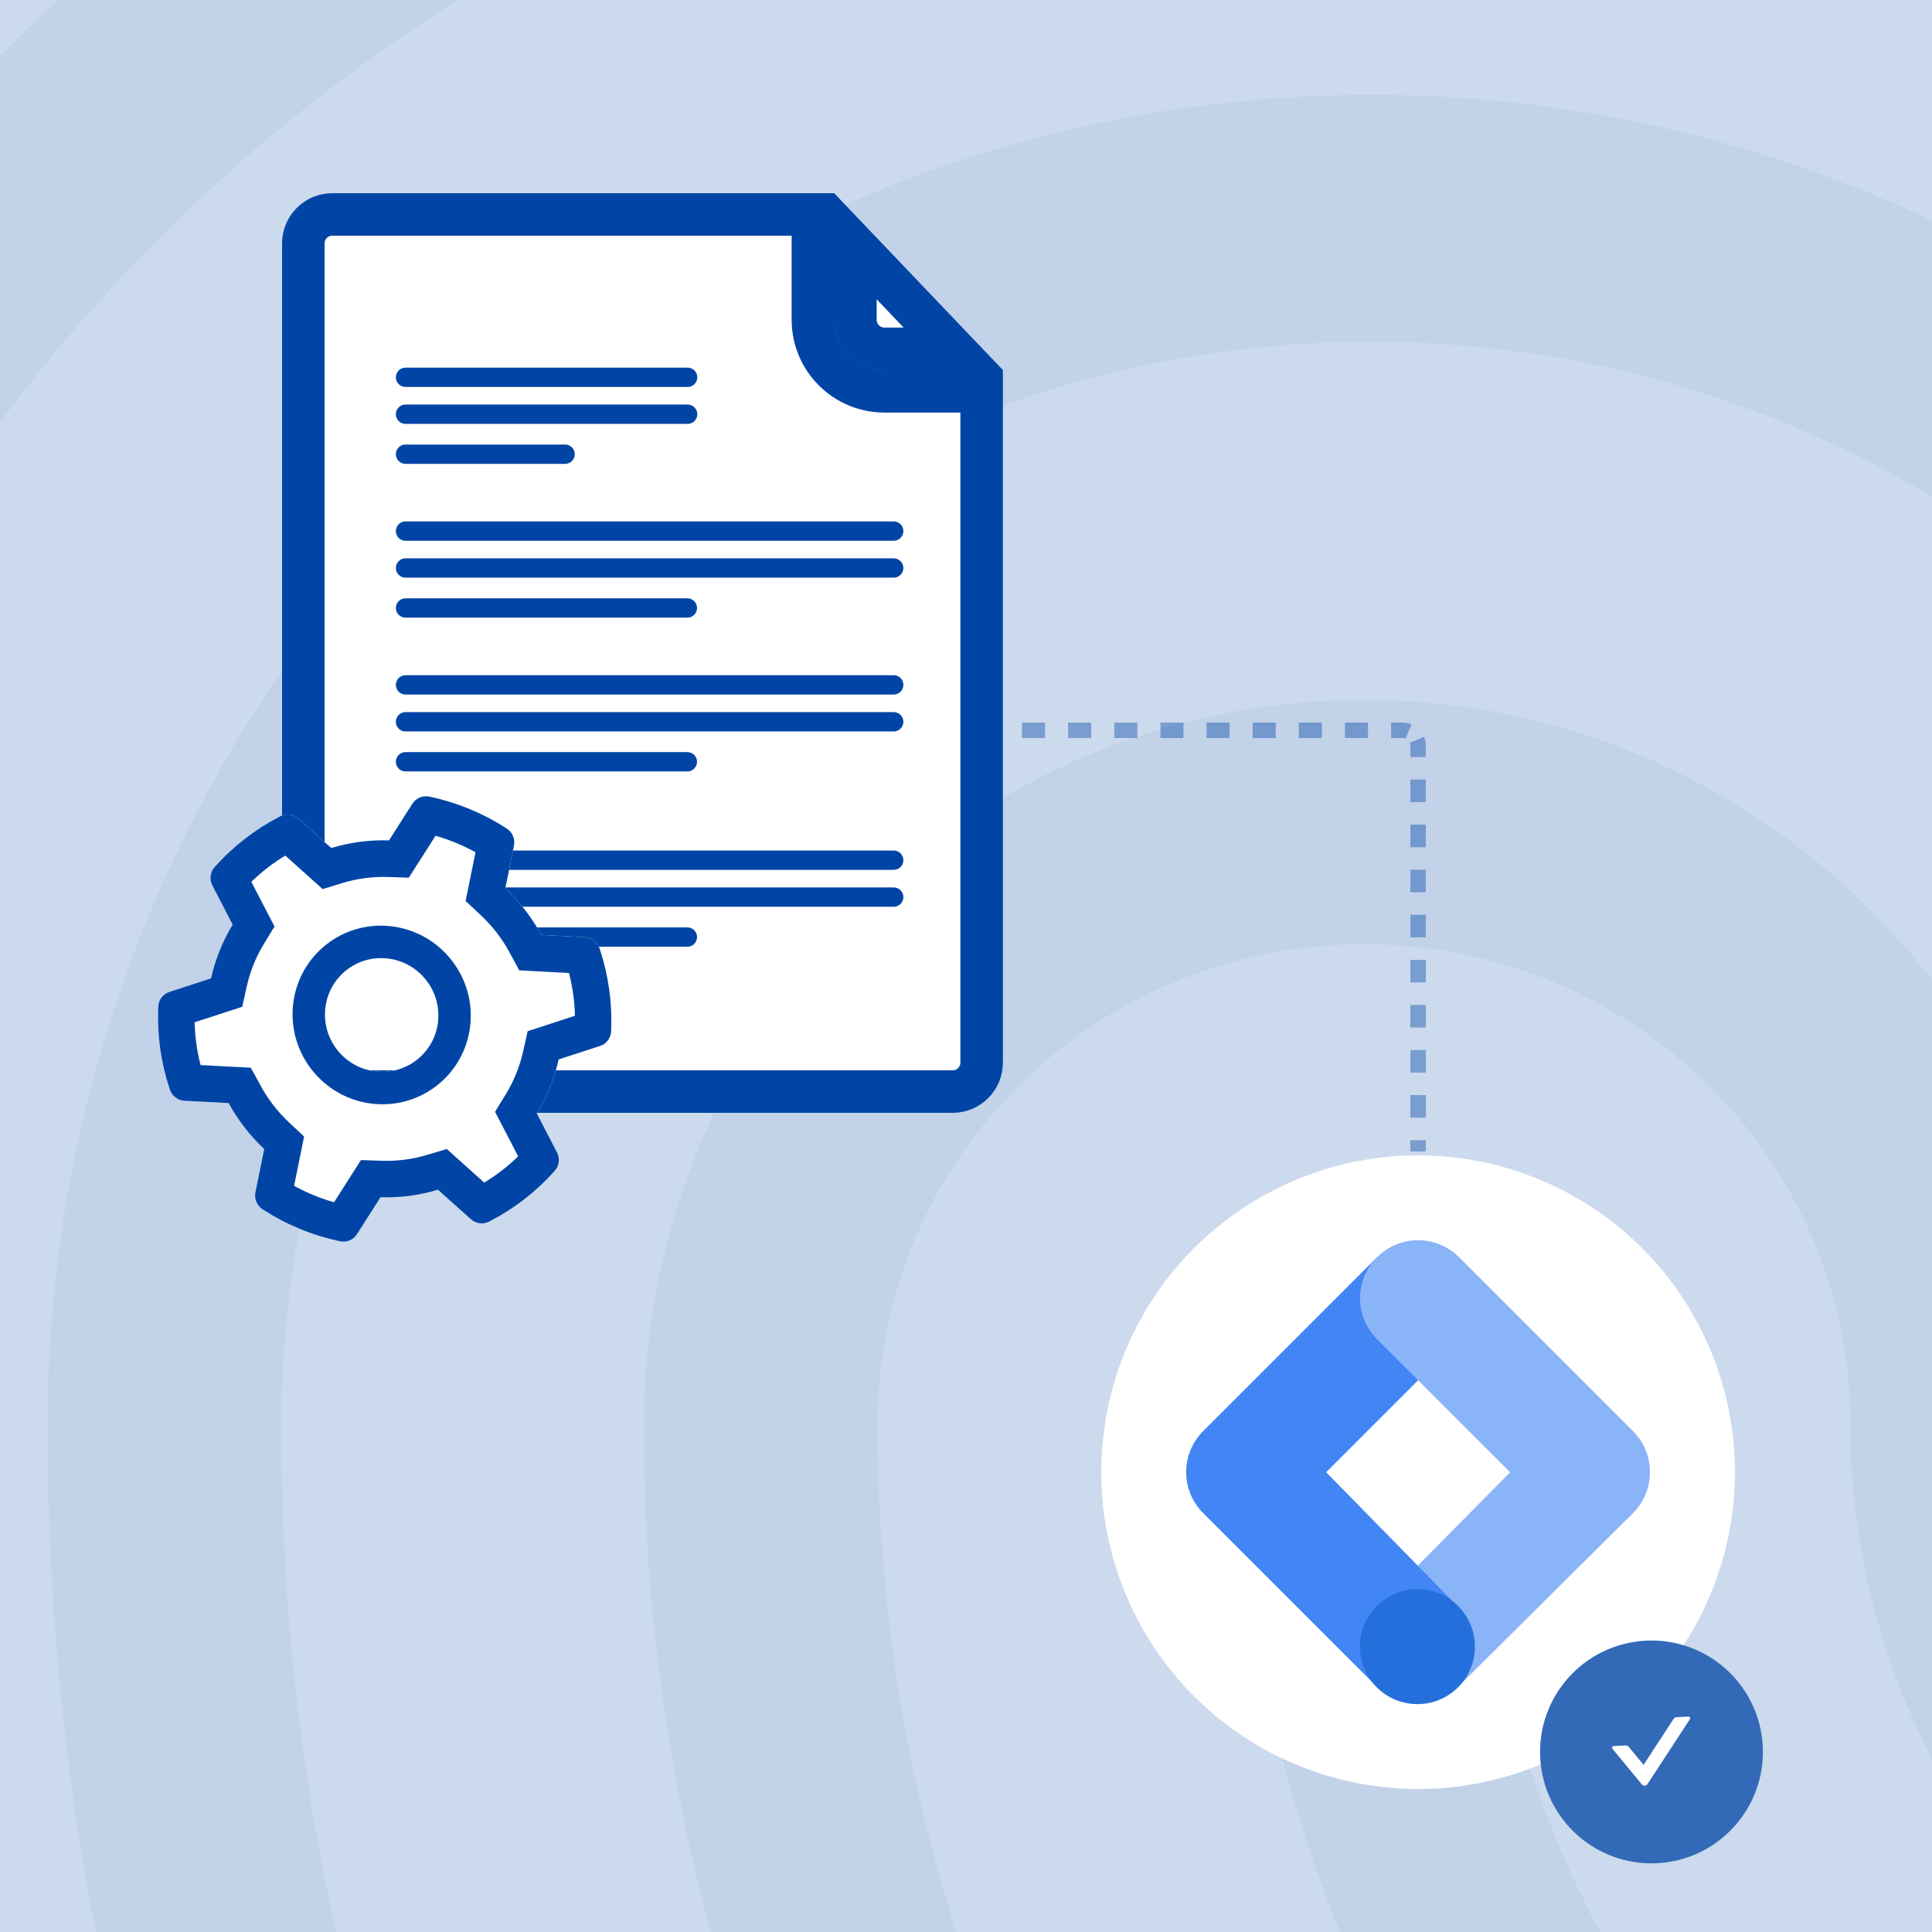 <svg width="500" height="500" viewBox="0 0 500 500" fill="none" xmlns="http://www.w3.org/2000/svg">
<rect x="0" y="0" width="500" height="500" fill="#333333" stroke="none"/>
<g clip-path="url(#clip0_2_5)">
<rect width="500" height="500" fill="#CCDAED"/>
<g opacity="0.5">
<path opacity="0.1" d="M706.379 -282.167C701.539 -282.167 696.698 -283.445 692.462 -286.001C576.278 -349.262 475.827 -376.1 355.408 -376.1C235.593 -376.1 121.83 -346.067 18.354 -286.001C3.831 -277.694 -14.323 -283.445 -22.795 -298.781C-30.661 -314.117 -25.215 -333.926 -10.692 -342.233C101.861 -406.772 225.306 -440 355.408 -440C484.299 -440 596.852 -409.967 720.297 -342.872C735.426 -334.565 740.872 -315.395 733.005 -300.059C727.559 -288.557 717.272 -282.167 706.379 -282.167ZM-159.553 53.308C-165.604 53.308 -171.655 51.391 -177.101 47.557C-191.019 37.333 -194.045 17.524 -184.363 2.827C-124.455 -86.633 -48.21 -156.923 42.559 -206.126C232.568 -309.644 475.827 -310.283 666.441 -206.765C757.21 -157.562 833.456 -87.911 893.363 0.91C903.045 14.968 900.019 35.416 886.101 45.64C872.183 55.864 853.425 52.669 843.743 37.972C789.282 -42.542 720.297 -105.803 638.606 -149.894C464.935 -243.827 242.855 -243.827 69.789 -149.255C-12.508 -104.525 -81.492 -40.625 -135.953 39.889C-140.794 48.835 -149.871 53.308 -159.553 53.308ZM218.65 824.581C210.783 824.581 202.917 821.386 197.47 814.996C144.825 759.403 116.384 723.619 75.841 646.3C34.087 567.703 12.303 471.853 12.303 368.974C12.303 179.191 166.004 24.553 354.803 24.553C543.601 24.553 697.303 179.191 697.303 368.974C697.303 386.866 683.99 400.924 667.046 400.924C650.103 400.924 636.79 386.866 636.79 368.974C636.79 214.336 510.319 88.453 354.803 88.453C199.286 88.453 72.815 214.336 72.815 368.974C72.815 460.99 92.179 545.977 129.091 614.989C167.819 688.474 194.445 719.785 241.039 769.627C252.537 782.407 252.537 802.216 241.039 814.996C234.383 821.386 226.516 824.581 218.65 824.581ZM652.524 706.366C580.514 706.366 516.976 687.196 464.935 649.495C374.772 584.956 320.916 480.16 320.916 368.974C320.916 351.082 334.228 337.024 351.172 337.024C368.115 337.024 381.428 351.082 381.428 368.974C381.428 459.073 424.997 544.06 498.822 596.458C541.786 627.13 592.011 641.827 652.524 641.827C667.047 641.827 691.251 639.91 715.456 635.437C731.795 632.242 747.528 643.744 750.554 661.636C753.579 678.889 742.687 695.503 725.743 698.698C691.251 705.727 660.995 706.366 652.524 706.366ZM530.894 838C528.473 838 525.447 837.361 523.027 836.722C426.812 808.606 363.879 770.905 297.921 702.532C213.204 613.711 166.609 495.496 166.609 368.974C166.609 265.456 250.116 181.108 352.987 181.108C455.858 181.108 539.365 265.456 539.365 368.974C539.365 437.347 595.642 492.94 665.231 492.94C734.82 492.94 791.097 437.347 791.097 368.974C791.097 128.071 594.432 -67.463 352.382 -67.463C180.527 -67.463 23.195 33.499 -47.605 190.054C-71.205 241.813 -83.307 302.518 -83.307 368.974C-83.307 418.816 -79.071 497.413 -42.764 599.653C-36.712 616.267 -44.579 634.798 -60.312 640.549C-76.046 646.939 -93.594 637.993 -99.04 622.018C-128.691 538.309 -143.214 455.239 -143.214 368.974C-143.214 292.294 -129.296 222.643 -102.066 161.938C-21.584 -16.343 156.927 -132.002 352.382 -132.002C627.713 -132.002 851.609 92.287 851.609 368.335C851.609 471.853 768.102 556.201 665.231 556.201C562.36 556.201 478.853 471.853 478.853 368.335C478.853 299.962 422.576 244.369 352.987 244.369C283.398 244.369 227.121 299.962 227.121 368.335C227.121 477.604 267.06 579.844 340.28 656.524C397.766 716.59 452.833 749.818 538.155 774.739C554.493 779.212 563.57 797.104 559.334 813.718C556.309 828.415 543.601 838 530.894 838Z" fill="#0045A5"/>
</g>
<path opacity="0.41" d="M160 187C158.895 187 158 187.895 158 189C158 190.105 158.895 191 160 191V187ZM369 298V295.083H365V298H369ZM369 289.25V283.417H365V289.25H369ZM369 277.583V271.75H365V277.583H369ZM369 265.917V260.083H365V265.917H369ZM369 254.25V248.417H365V254.25H369ZM369 242.583V236.75H365V242.583H369ZM369 230.917V225.083H365V230.917H369ZM369 219.25V213.417H365V219.25H369ZM369 207.583V201.75H365V207.583H369ZM369 195.917V193H365V195.917H369ZM369 193C369 192.19 368.838 191.413 368.544 190.703L364.849 192.235C364.946 192.468 365 192.725 365 193H369ZM365.297 187.456C364.587 187.162 363.81 187 363 187V191C363.275 191 363.532 191.054 363.765 191.151L365.297 187.456ZM363 187H360.015V191H363V187ZM354.044 187H348.074V191H354.044V187ZM342.103 187H336.132V191H342.103V187ZM330.162 187H324.191V191H330.162V187ZM318.221 187H312.25V191H318.221V187ZM306.279 187H300.309V191H306.279V187ZM294.338 187H288.368V191H294.338V187ZM282.397 187H276.426V191H282.397V187ZM270.456 187H264.485V191H270.456V187ZM258.515 187H252.544V191H258.515V187ZM246.574 187H240.603V191H246.574V187ZM234.632 187H228.662V191H234.632V187ZM222.691 187H216.721V191H222.691V187ZM210.75 187H204.779V191H210.75V187ZM198.809 187H192.838V191H198.809V187ZM186.868 187H180.897V191H186.868V187ZM174.927 187H168.956V191H174.927V187ZM162.985 187H160V191H162.985V187Z" fill="#0045A5"/>
<circle cx="367" cy="381" r="82" fill="white"/>
<path d="M377.451 436.461L356.61 415.595L401.379 370.369L422.605 391.59L377.451 436.461Z" fill="#8AB4F8"/>
<path d="M377.602 346.597L356.381 325.371L311.384 370.369C305.522 376.226 305.517 385.718 311.374 391.58C311.379 391.585 311.384 391.59 311.384 391.59L356.381 436.588L377.199 415.673L343.195 381.008L377.602 346.597Z" fill="#4285F4"/>
<path d="M422.6 370.369L377.602 325.371C371.74 319.509 362.238 319.509 356.377 325.371C350.515 331.233 350.515 340.735 356.377 346.592L401.399 391.59C407.26 397.451 416.763 397.451 422.619 391.59C428.481 385.728 428.481 376.226 422.619 370.369H422.6Z" fill="#8AB4F8"/>
<path d="M366.827 441.025C375.041 441.025 381.699 434.366 381.699 426.152C381.699 417.938 375.041 411.279 366.827 411.279C358.612 411.279 351.954 417.938 351.954 426.152C351.954 434.366 358.612 441.025 366.827 441.025Z" fill="#246FDB"/>
<path d="M254.05 101.269V275C254.05 279.142 250.692 282.5 246.55 282.5H86C81.858 282.5 78.5 279.142 78.5 275V63C78.5 58.858 81.858 55.5 86 55.5H210.38V82.769C210.38 92.987 218.662 101.269 228.88 101.269H254.05ZM246.7 90.269H228.88C224.737 90.269 221.38 86.911 221.38 82.769V63.732L246.7 90.269Z" fill="white" stroke="#0045A5" stroke-width="11"/>
<line x1="104.952" y1="137.446" x2="231.289" y2="137.446" stroke="#0045A5" stroke-width="5" stroke-linecap="round"/>
<line x1="104.952" y1="146.998" x2="231.289" y2="146.998" stroke="#0045A5" stroke-width="5" stroke-linecap="round"/>
<line x1="104.952" y1="157.346" x2="177.888" y2="157.346" stroke="#0045A5" stroke-width="5" stroke-linecap="round"/>
<line x1="104.952" y1="97.647" x2="177.958" y2="97.647" stroke="#0045A5" stroke-width="5" stroke-linecap="round"/>
<line x1="104.952" y1="107.199" x2="177.958" y2="107.199" stroke="#0045A5" stroke-width="5" stroke-linecap="round"/>
<line x1="104.952" y1="117.547" x2="146.241" y2="117.547" stroke="#0045A5" stroke-width="5" stroke-linecap="round"/>
<line x1="104.952" y1="177.246" x2="231.289" y2="177.246" stroke="#0045A5" stroke-width="5" stroke-linecap="round"/>
<line x1="104.952" y1="186.798" x2="231.289" y2="186.798" stroke="#0045A5" stroke-width="5" stroke-linecap="round"/>
<line x1="104.952" y1="197.146" x2="177.888" y2="197.146" stroke="#0045A5" stroke-width="5" stroke-linecap="round"/>
<line x1="104.952" y1="222.617" x2="231.289" y2="222.617" stroke="#0045A5" stroke-width="5" stroke-linecap="round"/>
<line x1="104.952" y1="232.169" x2="231.289" y2="232.169" stroke="#0045A5" stroke-width="5" stroke-linecap="round"/>
<line x1="104.952" y1="242.517" x2="177.888" y2="242.517" stroke="#0045A5" stroke-width="5" stroke-linecap="round"/>
<path fill-rule="evenodd" clip-rule="evenodd" d="M106.611 309.073C131.083 305.648 148.144 283.033 144.719 258.561C141.294 234.089 118.679 217.027 94.207 220.453C69.736 223.878 52.674 246.493 56.099 270.964C59.524 295.436 82.139 312.498 106.611 309.073ZM101.873 280.178C111.689 278.804 118.532 269.733 117.158 259.918C115.784 250.102 106.714 243.259 96.898 244.633C87.083 246.006 80.239 255.077 81.613 264.893C82.987 274.708 92.058 281.551 101.873 280.178Z" fill="white"/>
<path d="M151.378 242.548L140.097 241.953C138.885 239.726 137.485 237.577 135.92 235.557C134.355 233.536 132.624 231.643 130.772 229.912L133.017 218.841C133.186 218.005 133.097 217.136 132.761 216.348C132.425 215.56 131.859 214.891 131.138 214.43L130.835 214.232C124.907 210.424 118.35 207.717 111.481 206.241L111.126 206.166C110.293 205.988 109.427 206.065 108.643 206.39C107.859 206.714 107.194 207.27 106.735 207.984L100.672 217.495C95.59 217.332 90.566 217.99 85.731 219.469L77.252 211.87C76.614 211.299 75.819 210.934 74.973 210.824C74.127 210.715 73.27 210.865 72.515 211.256L72.196 211.42C66.058 214.608 60.4 218.99 55.779 224.135L55.54 224.403C54.973 225.036 54.613 225.828 54.507 226.675C54.401 227.522 54.556 228.383 54.95 229.143L60.208 239.302C57.597 243.591 55.708 248.285 54.616 253.198L43.812 256.717C43.005 256.981 42.299 257.485 41.789 258.164C41.278 258.842 40.987 259.661 40.954 260.513L40.938 260.876C40.655 267.896 41.636 274.92 43.833 281.613L43.95 281.956C44.493 283.618 46.005 284.78 47.75 284.879L59.161 285.473C60.358 287.679 61.752 289.799 63.293 291.788C64.842 293.788 66.546 295.668 68.374 297.368L66.095 308.566C65.926 309.401 66.015 310.271 66.351 311.059C66.686 311.846 67.253 312.515 67.974 312.976L68.277 313.175C74.212 316.977 80.73 319.677 87.631 321.165L87.986 321.24C88.819 321.419 89.685 321.341 90.468 321.016C91.252 320.692 91.918 320.136 92.377 319.423L98.486 309.842C103.539 310.011 108.542 309.369 113.338 307.904L121.859 315.536C122.497 316.108 123.293 316.472 124.139 316.582C124.985 316.692 125.842 316.541 126.596 316.15L126.916 315.986C133.107 312.766 138.666 308.46 143.333 303.271L143.571 303.003C144.139 302.37 144.499 301.578 144.605 300.731C144.71 299.885 144.556 299.024 144.162 298.263L138.926 288.153C141.568 283.847 143.477 279.125 144.574 274.181L155.3 270.69C156.107 270.426 156.812 269.921 157.323 269.243C157.833 268.565 158.125 267.745 158.158 266.893L158.174 266.53C158.452 259.466 157.476 252.49 155.279 245.793L155.162 245.45C154.634 243.809 153.123 242.647 151.378 242.548ZM124.392 236.819C125.869 238.192 127.253 239.702 128.504 241.317C129.754 242.931 130.87 244.65 131.83 246.422L134.384 251.127L147.252 251.81C148.187 255.433 148.704 259.148 148.791 262.883L136.555 266.877L135.394 272.075C134.507 276.028 133.003 279.759 130.901 283.187L128.12 287.724L134.097 299.259C131.439 301.851 128.495 304.131 125.321 306.056L115.631 297.363L110.558 298.876C106.744 300.03 102.766 300.545 98.745 300.409L93.414 300.222L86.448 311.149C82.845 310.123 79.387 308.686 76.112 306.89L78.704 294.134L74.806 290.487C73.356 289.127 71.98 287.627 70.754 286.043C69.519 284.45 68.409 282.76 67.465 281.008L64.909 276.322L51.91 275.641C50.972 272.019 50.464 268.313 50.371 264.568L62.694 260.557L63.846 255.348C64.721 251.422 66.214 247.698 68.286 244.294L71.046 239.774L65.052 228.218C67.696 225.637 70.659 223.342 73.829 221.421L83.503 230.093L88.59 228.536C92.425 227.365 96.424 226.834 100.473 226.965L105.797 227.141L112.724 216.293C116.327 217.319 119.786 218.756 123.061 220.553L120.502 233.182L124.392 236.819ZM84.577 244.342C74.541 252.115 72.761 266.624 80.603 276.749C88.444 286.873 102.938 288.78 112.974 281.007C123.01 273.234 124.79 258.724 116.948 248.6C109.107 238.475 94.614 236.569 84.577 244.342ZM113.343 264.59C113.11 266.506 112.502 268.354 111.553 270.027C110.603 271.701 109.332 273.166 107.811 274.341C104.724 276.732 100.878 277.76 96.987 277.258C95.073 277.009 93.225 276.383 91.547 275.418C89.869 274.452 88.396 273.165 87.211 271.631C84.799 268.516 83.74 264.654 84.209 260.758C84.687 256.855 86.653 253.399 89.74 251.008C92.828 248.617 96.665 247.578 100.564 248.091C102.478 248.34 104.327 248.965 106.004 249.931C107.682 250.897 109.156 252.184 110.34 253.718C112.752 256.832 113.811 260.695 113.343 264.59Z" fill="white"/>
<rect x="61.953" y="226.528" width="16.344" height="12.712" transform="rotate(-32.798 61.953 226.528)" fill="white"/>
<rect x="112.283" y="211.758" width="16.344" height="12.712" transform="rotate(22.231 112.283 211.758)" fill="white"/>
<rect x="138.95" y="300.377" width="16.344" height="12.712" transform="rotate(147.202 138.95 300.377)" fill="white"/>
<rect x="88.62" y="315.146" width="16.344" height="12.712" transform="rotate(-157.769 88.62 315.146)" fill="white"/>
<rect x="49.111" y="278.184" width="17.077" height="13.282" transform="rotate(-97.967 49.111 278.184)" fill="white"/>
<rect x="139.285" y="267.397" width="17.077" height="13.282" transform="rotate(-97.967 139.285 267.397)" fill="white"/>
<path d="M151.378 242.548L140.097 241.953C138.885 239.726 137.485 237.577 135.92 235.557C134.355 233.536 132.624 231.643 130.772 229.912L133.017 218.841C133.186 218.005 133.097 217.136 132.761 216.348C132.425 215.56 131.859 214.891 131.138 214.43L130.835 214.232C124.907 210.424 118.35 207.717 111.481 206.241L111.126 206.166C110.293 205.988 109.427 206.065 108.643 206.39C107.859 206.714 107.194 207.27 106.735 207.984L100.672 217.495C95.59 217.332 90.566 217.99 85.731 219.469L77.252 211.87C76.614 211.299 75.819 210.934 74.973 210.824C74.127 210.715 73.27 210.865 72.515 211.256L72.196 211.42C66.058 214.608 60.4 218.99 55.779 224.135L55.54 224.403C54.973 225.036 54.613 225.828 54.507 226.675C54.401 227.522 54.556 228.383 54.95 229.143L60.208 239.302C57.597 243.591 55.708 248.285 54.616 253.198L43.812 256.717C43.005 256.981 42.299 257.485 41.789 258.164C41.278 258.842 40.987 259.661 40.954 260.513L40.938 260.876C40.655 267.896 41.636 274.92 43.833 281.613L43.95 281.956C44.493 283.618 46.005 284.78 47.75 284.879L59.161 285.473C60.358 287.679 61.752 289.799 63.293 291.788C64.842 293.788 66.546 295.668 68.374 297.368L66.095 308.566C65.926 309.401 66.015 310.271 66.351 311.059C66.686 311.846 67.253 312.515 67.974 312.976L68.277 313.175C74.212 316.977 80.73 319.677 87.631 321.165L87.986 321.24C88.819 321.419 89.685 321.341 90.468 321.016C91.252 320.692 91.918 320.136 92.377 319.423L98.486 309.842C103.539 310.011 108.542 309.369 113.338 307.904L121.859 315.536C122.497 316.108 123.293 316.472 124.139 316.582C124.985 316.692 125.842 316.541 126.596 316.15L126.916 315.986C133.107 312.766 138.666 308.46 143.333 303.271L143.571 303.003C144.139 302.37 144.499 301.578 144.605 300.731C144.71 299.885 144.556 299.024 144.162 298.263L138.926 288.153C141.568 283.847 143.477 279.125 144.574 274.181L155.3 270.69C156.107 270.426 156.812 269.921 157.323 269.243C157.833 268.565 158.125 267.745 158.158 266.893L158.174 266.53C158.452 259.466 157.476 252.49 155.279 245.793L155.162 245.45C154.634 243.809 153.123 242.647 151.378 242.548ZM124.392 236.819C125.869 238.192 127.253 239.702 128.504 241.317C129.754 242.931 130.87 244.65 131.83 246.422L134.384 251.127L147.252 251.81C148.187 255.433 148.704 259.148 148.791 262.883L136.555 266.877L135.394 272.075C134.507 276.028 133.003 279.759 130.901 283.187L128.12 287.724L134.097 299.259C131.439 301.851 128.495 304.131 125.321 306.056L115.631 297.363L110.558 298.876C106.744 300.03 102.766 300.545 98.745 300.409L93.414 300.222L86.448 311.149C82.845 310.123 79.387 308.686 76.112 306.89L78.704 294.134L74.806 290.487C73.356 289.127 71.98 287.627 70.754 286.043C69.519 284.45 68.409 282.76 67.465 281.008L64.909 276.322L51.91 275.641C50.972 272.019 50.464 268.313 50.371 264.568L62.694 260.557L63.846 255.348C64.721 251.422 66.214 247.698 68.286 244.294L71.046 239.774L65.052 228.218C67.696 225.637 70.659 223.342 73.829 221.421L83.503 230.093L88.59 228.536C92.425 227.365 96.424 226.834 100.473 226.965L105.797 227.141L112.724 216.293C116.327 217.319 119.786 218.756 123.061 220.553L120.502 233.182L124.392 236.819ZM84.577 244.342C74.541 252.115 72.761 266.624 80.603 276.749C88.444 286.873 102.938 288.78 112.974 281.007C123.01 273.234 124.79 258.724 116.948 248.6C109.107 238.475 94.614 236.569 84.577 244.342ZM113.343 264.59C113.11 266.506 112.502 268.354 111.553 270.027C110.603 271.701 109.332 273.166 107.811 274.341C104.724 276.732 100.878 277.76 96.987 277.258C95.073 277.009 93.225 276.383 91.547 275.418C89.869 274.452 88.396 273.165 87.211 271.631C84.799 268.516 83.74 264.654 84.209 260.758C84.687 256.855 86.653 253.399 89.74 251.008C92.828 248.617 96.665 247.578 100.564 248.091C102.478 248.34 104.327 248.965 106.004 249.931C107.682 250.897 109.156 252.184 110.34 253.718C112.752 256.832 113.811 260.695 113.343 264.59Z" fill="#0045A5"/>
<path d="M429.012 482.189C444.912 481.298 457.079 467.688 456.189 451.788C455.298 435.889 441.688 423.722 425.788 424.612C409.889 425.502 397.722 439.113 398.612 455.012C399.502 470.912 413.113 483.079 429.012 482.189Z" fill="#336AB7"/>
<path fill-rule="evenodd" clip-rule="evenodd" d="M421.469 452.035C421.289 451.818 421.013 451.696 420.722 451.712L417.638 451.885C417.275 451.905 417.086 452.325 417.314 452.605L424.914 461.801C425.004 461.909 425.118 461.994 425.248 462.051C425.378 462.107 425.519 462.132 425.661 462.124C425.802 462.116 425.94 462.075 426.063 462.005C426.185 461.935 426.289 461.837 426.367 461.719L437.342 444.92C437.538 444.616 437.303 444.22 436.939 444.24L433.855 444.413C433.57 444.429 433.304 444.582 433.149 444.817L425.359 456.744L421.469 452.035Z" fill="white"/>
</g>
<defs>
<clipPath id="clip0_2_5">
<rect width="500" height="500" fill="white"/>
</clipPath>
</defs>
</svg>
